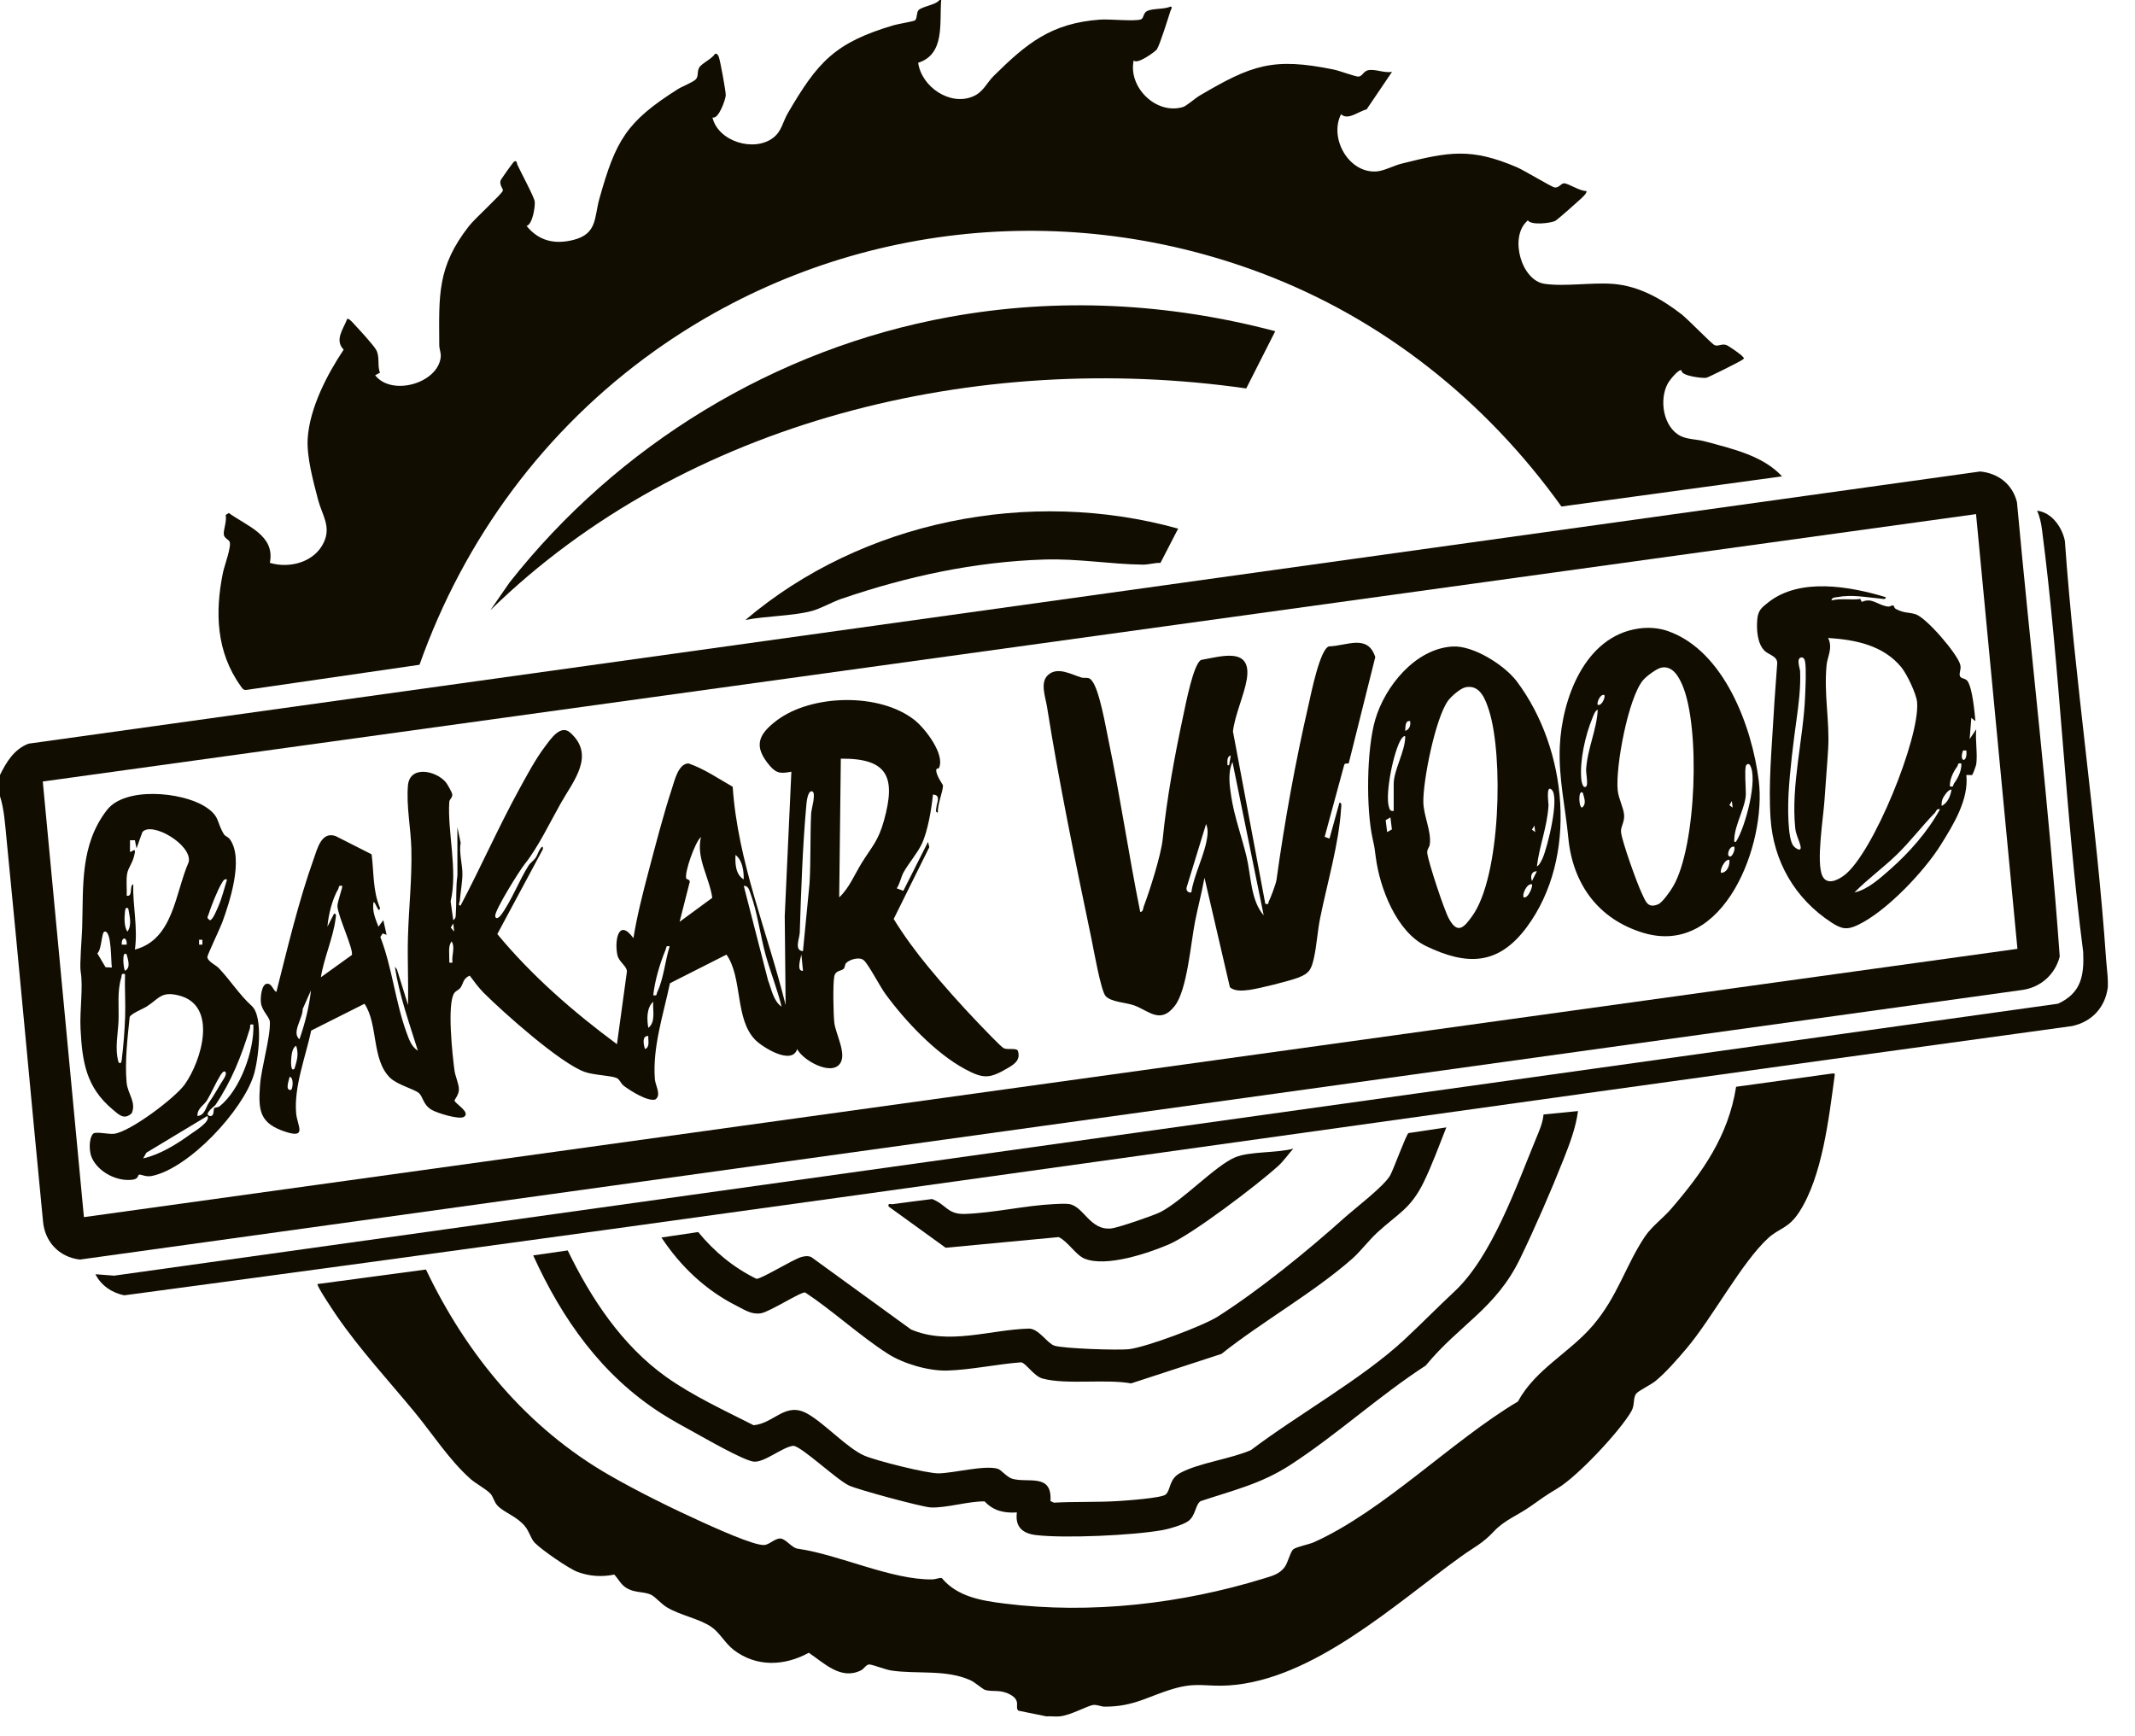 <svg width="75" height="61" viewBox="0 0 75 61" fill="none" xmlns="http://www.w3.org/2000/svg">
<g clip-path="url(#clip0_245_706)">
<path d="M33.063 0C32.996 0.801 33.207 1.902 32.254 2.206C32.373 3.052 33.379 3.74 34.191 3.383C34.549 3.226 34.657 2.915 34.911 2.664C36.068 1.522 36.924 0.815 38.642 0.689C38.973 0.664 39.855 0.759 40.079 0.681C40.188 0.643 40.149 0.457 40.301 0.385C40.506 0.289 40.897 0.333 41.126 0.229C41.202 0.253 41.13 0.343 41.115 0.39C41.031 0.647 40.746 1.576 40.638 1.736C40.593 1.803 39.946 2.286 39.826 2.121C39.621 3.057 40.614 4.049 41.563 3.758C41.68 3.722 41.99 3.448 42.143 3.358C43.963 2.29 44.703 2.001 46.867 2.447C47.056 2.486 47.619 2.696 47.719 2.691C47.859 2.685 47.898 2.497 48.065 2.466C48.321 2.417 48.629 2.577 48.901 2.523L48.007 3.843C47.721 3.911 47.351 4.243 47.11 4.013C46.685 4.846 47.371 6.092 48.355 6.023C48.627 6.003 48.954 5.819 49.235 5.749C50.887 5.335 51.674 5.182 53.292 5.878C53.541 5.985 54.508 6.57 54.608 6.585C54.764 6.608 54.836 6.442 54.941 6.44C55.091 6.438 55.515 6.727 55.722 6.707C55.779 6.767 55.57 6.949 55.521 6.995C55.397 7.11 54.703 7.731 54.623 7.766C54.457 7.84 53.795 7.923 53.669 7.741L53.615 7.797C53.032 8.379 53.45 9.848 54.251 9.97C54.958 10.078 55.925 9.914 56.675 9.975C57.578 10.048 58.373 10.501 59.068 11.04C59.308 11.226 60.125 12.079 60.232 12.126C60.356 12.179 60.467 12.07 60.636 12.118C60.713 12.14 61.167 12.456 61.214 12.524C61.262 12.591 61.3 12.565 61.212 12.638C61.141 12.696 60.02 13.256 59.943 13.272C59.828 13.297 59.044 13.212 59.072 13.014C58.973 12.943 58.642 13.372 58.587 13.474C58.278 14.036 58.422 15.005 59.034 15.316C59.281 15.441 59.612 15.431 59.884 15.505C60.821 15.759 61.929 16.001 62.6 16.736L54.851 17.795C52.202 14.097 48.587 11.201 44.291 9.587C37.138 6.898 29.178 7.914 22.987 12.334C19.144 15.078 16.307 18.919 14.737 23.355L8.637 24.241C8.533 24.241 8.498 24.163 8.448 24.093C7.596 22.899 7.548 21.509 7.832 20.118C7.881 19.879 8.141 19.193 8.065 19.031C8.025 18.946 7.874 18.912 7.861 18.771C7.846 18.617 7.976 18.292 7.927 18.092L8.037 18.023C8.683 18.489 9.675 18.807 9.479 19.774C10.18 19.984 11.056 19.749 11.378 19.049C11.638 18.485 11.314 18.098 11.172 17.552C11.005 16.905 10.765 16.047 10.81 15.391C10.882 14.33 11.49 13.155 12.073 12.284C11.743 11.944 12.058 11.57 12.196 11.205C12.249 11.164 12.412 11.357 12.457 11.406C12.613 11.571 13.146 12.15 13.223 12.308C13.347 12.557 13.25 12.839 13.347 13.094L13.179 13.184C13.754 13.924 15.358 13.478 15.48 12.566C15.503 12.392 15.431 12.28 15.431 12.125C15.422 10.373 15.35 9.377 16.476 7.941C16.693 7.664 17.593 6.853 17.661 6.707C17.694 6.635 17.54 6.522 17.582 6.348C17.592 6.308 18.026 5.693 18.064 5.674C18.163 5.626 18.155 5.743 18.176 5.789C18.285 6.031 18.77 6.929 18.785 7.083C18.802 7.266 18.71 7.878 18.498 7.938C18.929 8.468 19.488 8.595 20.146 8.428C20.988 8.214 20.871 7.639 21.056 6.98C21.63 4.938 21.994 4.279 23.819 3.128C23.966 3.035 24.367 2.881 24.45 2.779C24.546 2.661 24.478 2.523 24.562 2.375C24.646 2.226 25.011 2.071 25.116 1.891C25.192 1.874 25.223 1.932 25.247 1.989C25.296 2.098 25.503 3.229 25.495 3.352C25.484 3.505 25.243 4.204 25.028 4.127C25.227 4.977 26.496 5.355 27.163 4.839C27.463 4.607 27.494 4.287 27.677 3.973C28.725 2.18 29.316 1.503 31.387 0.888C31.527 0.846 32.095 0.75 32.14 0.718C32.226 0.657 32.188 0.443 32.267 0.357C32.391 0.225 32.866 0.178 33.005 0H33.062L33.063 0Z" fill="#120D01"/>
<path d="M0 27.972V27.227C0.226 26.765 0.495 26.325 1.001 26.127L69.564 16.564C70.205 16.631 70.695 17.014 70.853 17.64C71.341 22.961 71.973 28.279 72.356 33.605C72.195 34.23 71.699 34.681 71.053 34.778L2.806 44.252C2.072 44.164 1.569 43.625 1.51 42.897C1.074 38.429 0.674 33.958 0.231 29.491C0.182 28.999 0.148 28.43 0 27.972ZM69.416 18.062L1.503 27.456L2.948 42.761L70.87 33.335L69.416 18.062L69.416 18.062Z" fill="#120D01"/>
<path d="M36.763 60.301L35.779 60.101C35.627 59.986 35.895 59.756 35.485 59.533C35.135 59.343 34.891 59.451 34.607 59.372C34.522 59.348 34.251 59.102 34.086 59.029C33.224 58.642 32.215 58.825 31.308 58.689C31.096 58.657 30.654 58.479 30.538 58.477C30.421 58.476 30.359 58.628 30.247 58.683C29.539 59.037 28.953 58.429 28.412 58.066C27.558 58.533 26.582 58.575 25.785 57.974C25.477 57.742 25.284 57.358 24.99 57.158C24.557 56.862 23.907 56.757 23.429 56.47C23.226 56.347 23.021 56.105 22.886 56.035C22.673 55.923 22.363 55.959 22.1 55.839C21.823 55.713 21.767 55.528 21.579 55.319C21.138 55.408 20.712 55.381 20.291 55.226C19.983 55.113 19.007 54.437 18.783 54.199C18.639 54.046 18.604 53.821 18.441 53.621C18.158 53.275 17.734 53.155 17.486 52.906C17.357 52.777 17.337 52.598 17.227 52.475C17.093 52.326 16.716 52.124 16.531 51.961C15.786 51.301 15.198 50.38 14.565 49.612C13.659 48.513 12.647 47.419 11.837 46.241C11.754 46.121 11.103 45.158 11.156 45.111L14.964 44.602C16.383 47.581 18.512 50.165 21.406 51.827C22.403 52.4 23.612 52.996 24.661 53.472C25.072 53.657 26.482 54.304 26.847 54.28C27.03 54.268 27.233 54.035 27.424 54.053C27.616 54.07 27.823 54.399 28.047 54.413C29.505 54.628 31.311 55.507 32.748 55.489C32.863 55.487 32.966 55.433 33.081 55.438C33.63 56.099 34.475 56.236 35.296 56.338C38.321 56.718 41.517 56.344 44.393 55.457C44.684 55.367 44.949 55.306 45.135 55.047C45.245 54.892 45.332 54.505 45.436 54.428C45.555 54.339 45.981 54.262 46.166 54.178C48.617 53.069 50.989 50.629 53.323 49.238C53.944 48.097 55.125 47.536 55.952 46.571C56.828 45.549 57.106 44.458 57.778 43.452C58.025 43.083 58.417 42.804 58.7 42.475C59.812 41.185 60.714 39.911 60.988 38.181L64.363 37.715C64.457 37.713 64.461 37.702 64.448 37.799C64.248 39.265 64.018 41.334 63.203 42.584C62.82 43.173 62.503 43.139 62.107 43.504C61.176 44.363 60.157 46.296 59.247 47.373C58.941 47.736 58.513 48.227 58.151 48.522C57.991 48.651 57.571 48.855 57.487 48.953C57.352 49.112 57.441 49.351 57.309 49.579C56.905 50.284 55.42 51.866 54.721 52.285C54.295 52.54 54.142 52.654 53.752 52.93C53.328 53.229 52.849 53.406 52.486 53.794C52.064 54.244 51.807 54.336 51.311 54.694C49.005 56.355 46.124 59.025 43.153 59.214C42.386 59.262 42.038 59.093 41.242 59.325C40.321 59.593 39.852 59.958 38.813 59.959C38.676 59.959 38.545 59.886 38.415 59.899C38.204 59.919 37.634 60.259 37.226 60.3C37.075 60.316 36.915 60.289 36.763 60.3L36.763 60.301Z" fill="#120D01"/>
<path d="M74.046 34.449V34.678C73.958 35.382 73.499 35.891 72.796 36.047C49.984 39.169 27.184 42.457 4.369 45.507C3.939 45.428 3.546 45.158 3.353 44.767L4.01 44.817L72.294 35.263C73.115 34.888 73.216 34.266 73.18 33.444C72.543 28.52 72.372 23.523 71.732 18.601C71.703 18.378 71.654 18.147 71.56 17.942C72.08 18.002 72.444 18.53 72.537 19.007C72.884 23.922 73.648 28.821 73.987 33.734C74.001 33.937 74.045 34.295 74.045 34.449L74.046 34.449Z" fill="#120D01"/>
<path d="M44.797 11.637L43.779 13.647C34.367 12.301 24.082 14.743 17.226 21.438L17.896 20.469C21.701 15.635 27.229 12.25 33.341 11.138C37.174 10.441 41.041 10.644 44.797 11.636L44.797 11.637Z" fill="#120D01"/>
<path d="M55.433 39.035C55.356 39.627 55.14 40.185 54.923 40.736C54.485 41.844 53.92 43.141 53.401 44.214C52.551 45.974 51.278 46.526 50.084 47.975C48.45 49.035 46.961 50.406 45.335 51.462C44.301 52.134 43.329 52.354 42.173 52.74C41.983 52.872 42.005 53.26 41.731 53.448C41.544 53.576 41.062 53.718 40.83 53.758C39.794 53.941 37.421 54.052 36.392 53.931C35.913 53.874 35.653 53.635 35.722 53.135C35.273 53.165 34.896 53.079 34.588 52.747C34.019 52.74 33.231 52.986 32.695 52.96C32.385 52.945 30.126 52.333 29.825 52.19C29.384 51.981 28.191 50.843 27.876 50.794C27.483 50.831 26.834 51.409 26.459 51.348C26.084 51.287 24.815 50.559 24.411 50.336C24.006 50.114 23.617 49.902 23.241 49.662C21.139 48.324 19.746 46.341 18.73 44.105L19.943 43.931C20.76 45.615 21.845 47.261 23.391 48.367C24.327 49.036 25.447 49.55 26.474 50.072C27.204 50.005 27.593 49.223 28.375 49.673C28.987 50.024 29.764 50.879 30.364 51.14C30.764 51.315 32.568 51.771 32.977 51.763C33.512 51.752 34.578 51.468 35.044 51.6C35.177 51.638 35.361 51.892 35.557 51.951C36.1 52.115 36.97 51.739 36.901 52.736L37.022 52.792C37.762 52.751 38.544 52.782 39.278 52.736C39.553 52.719 40.815 52.631 40.952 52.504C41.136 52.335 41.057 51.965 41.461 51.748C42.123 51.392 43.226 51.259 43.945 50.945C45.579 49.706 47.859 48.438 49.336 47.063C49.927 46.512 50.504 45.924 51.097 45.37C52.407 44.145 53.26 41.697 53.956 40.008C54.069 39.733 54.197 39.455 54.222 39.154L55.431 39.035L55.433 39.035Z" fill="#120D01"/>
<path d="M50.808 39.608C50.552 40.249 50.313 40.918 50.01 41.538C49.553 42.473 49.099 42.641 48.38 43.304C48.082 43.579 47.789 43.969 47.508 44.217C46.165 45.404 44.33 46.435 42.908 47.566L39.734 48.602C38.835 48.439 37.46 48.658 36.622 48.431C36.314 48.347 36.036 47.877 35.865 47.862C35.026 47.925 34.1 48.128 33.268 48.151C32.619 48.169 31.738 47.912 31.195 47.565C30.208 46.934 29.27 46.06 28.285 45.407C28.134 45.377 27.032 46.094 26.729 46.139C26.397 46.189 26.175 46.026 25.894 45.886C24.794 45.336 23.907 44.493 23.236 43.477L24.527 43.285C25.095 43.977 25.761 44.528 26.57 44.927C26.72 44.953 27.867 44.239 28.148 44.163C28.27 44.13 28.376 44.113 28.498 44.163L32.002 46.707C33.324 47.274 34.768 46.715 36.147 46.677C36.493 46.68 36.781 47.187 37.035 47.275C37.339 47.38 39.313 47.446 39.676 47.398C40.291 47.318 42.262 46.586 42.792 46.246C44.266 45.304 45.929 43.948 47.224 42.788C47.61 42.442 48.623 41.674 48.836 41.292C48.956 41.076 49.394 39.865 49.478 39.808L50.808 39.608H50.808Z" fill="#120D01"/>
<path d="M41.387 18.572L40.766 19.775C40.55 19.769 40.361 19.839 40.143 19.837C38.997 19.823 37.871 19.619 36.673 19.658C34.218 19.738 31.872 20.249 29.565 21.035C29.225 21.151 28.825 21.387 28.5 21.47C27.8 21.648 26.907 21.639 26.185 21.781C30.29 18.296 36.169 17.122 41.387 18.572H41.387Z" fill="#120D01"/>
<path d="M45.433 40.353C45.248 40.561 45.091 40.794 44.882 40.982C44.163 41.629 41.881 43.371 41.055 43.721C40.315 44.036 38.852 44.528 38.097 44.218C37.79 44.091 37.514 43.615 37.19 43.462L33.22 43.837L31.214 42.387C31.189 42.251 31.277 42.316 31.36 42.305C31.822 42.241 32.284 42.184 32.746 42.125C33.255 42.327 33.28 42.67 33.904 42.648C34.913 42.613 36.014 42.352 37.023 42.303C37.175 42.296 37.405 42.281 37.546 42.3C38.074 42.372 38.281 43.24 39.04 43.158C39.275 43.133 40.541 42.7 40.771 42.58C41.567 42.165 42.697 40.946 43.397 40.656C43.908 40.445 44.871 40.513 45.433 40.354V40.353Z" fill="#120D01"/>
<path d="M32.987 26.983C32.977 27.004 32.88 26.977 32.888 27.077C32.903 27.276 33.126 27.567 33.126 27.596C33.124 27.821 32.926 28.269 32.947 28.545C32.843 28.558 32.891 28.416 32.896 28.352C32.91 28.19 33.064 27.931 32.774 27.915C32.721 28.425 32.595 29.203 32.373 29.666C32.224 29.977 31.903 30.352 31.742 30.646C31.648 30.816 31.616 31.042 31.502 31.209L31.733 31.297L32.601 29.577L32.645 29.764L31.394 32.286C31.753 32.871 32.166 33.43 32.602 33.961C33.13 34.603 33.787 35.338 34.363 35.94C34.492 36.075 35.172 36.788 35.26 36.827C35.407 36.892 35.681 36.808 35.755 36.91C35.857 37.222 35.663 37.37 35.426 37.51C34.767 37.899 34.557 37.914 33.891 37.555C32.862 37 31.793 35.863 31.108 34.926C30.907 34.651 30.53 33.914 30.351 33.743C30.2 33.599 29.848 33.708 29.724 33.833C29.676 33.883 29.686 33.987 29.639 34.034C29.55 34.123 29.351 34.081 29.307 34.307C29.254 34.575 29.276 35.606 29.306 35.91C29.347 36.319 29.759 37.024 29.506 37.371C29.188 37.808 28.199 37.246 28.005 36.858C27.815 37.441 26.781 36.786 26.535 36.537C25.806 35.801 26.095 34.352 25.52 33.538L23.534 34.544C23.307 35.63 22.916 36.796 23.005 37.916C23.023 38.142 23.241 38.468 23.025 38.626C22.761 38.715 22.129 38.313 21.909 38.144C21.809 38.067 21.775 37.925 21.662 37.873C21.468 37.785 20.872 37.776 20.546 37.661C19.69 37.361 17.688 35.575 16.992 34.88C16.805 34.692 16.66 34.487 16.502 34.278C16.259 34.371 16.273 34.573 16.177 34.7C16.118 34.78 16.017 34.806 15.96 34.886C15.695 35.257 15.896 37.102 15.967 37.615C15.994 37.812 16.117 38.075 16.121 38.267C16.124 38.46 15.965 38.634 15.966 38.663C15.97 38.764 16.544 39.074 16.301 39.237C16.136 39.348 15.347 39.102 15.16 38.989C14.854 38.804 14.866 38.533 14.713 38.401C14.549 38.259 13.96 38.117 13.698 37.86C13.049 37.223 13.288 35.979 12.804 35.265L10.932 36.206C10.739 37.119 10.319 38.181 10.404 39.12C10.441 39.537 10.794 40.009 10.04 39.766C9.126 39.472 9.07 39.029 9.132 38.147C9.178 37.507 9.497 36.474 9.481 35.907C9.476 35.738 9.207 35.523 9.167 35.24C9.143 35.081 9.178 34.56 9.39 34.56C9.564 34.561 9.587 34.798 9.709 34.849C10.098 33.312 10.49 31.655 11.024 30.163C11.15 29.811 11.294 29.197 11.792 29.374L13.054 30.014C13.136 30.64 13.094 31.312 13.35 31.899C13.306 32.152 13.187 31.65 13.12 31.698C13.071 32.02 13.185 32.268 13.294 32.557L13.466 32.328L13.581 32.844L13.443 32.793L13.361 32.918C13.771 33.973 13.889 35.198 14.274 36.256C14.362 36.496 14.443 36.767 14.68 36.914C14.376 35.941 14.028 34.975 13.87 33.962L13.945 34.059L14.333 35.309C14.352 34.517 14.309 33.72 14.331 32.928C14.359 31.903 14.476 30.865 14.451 29.832C14.434 29.112 14.269 28.317 14.331 27.597C14.393 26.878 15.315 27.07 15.663 27.484C15.713 27.544 15.879 27.839 15.886 27.901C15.902 28.028 15.79 28.075 15.783 28.17C15.713 29.2 16.087 30.587 15.83 31.669L15.922 32.327C16.027 32.259 16.005 32.176 16.012 32.074C16.044 31.621 16.005 31.195 16.069 30.755L16.067 29.062L16.182 29.606C16.12 29.961 16.245 30.37 16.244 30.694C16.244 30.982 16.178 31.342 16.153 31.641C16.148 31.701 16.068 31.824 16.181 31.812C16.889 30.471 17.505 29.071 18.233 27.741C18.5 27.255 18.808 26.673 19.141 26.234C19.326 25.991 19.685 25.433 20.027 25.736C20.934 26.537 20.134 27.446 19.699 28.221C19.327 28.88 18.889 29.792 18.437 30.351C18.254 30.577 17.369 31.992 17.396 32.184C17.416 32.327 17.541 32.226 17.595 32.153C17.954 31.675 18.236 30.935 18.562 30.418C18.63 30.309 18.738 30.245 18.809 30.147C18.879 30.049 18.905 29.939 18.965 29.843C19.001 29.785 19.085 29.667 19.071 29.834L17.47 32.816C18.683 34.283 20.143 35.553 21.673 36.685L22.023 34.131C22.017 33.929 21.739 33.799 21.687 33.548C21.582 33.043 21.727 32.239 22.251 32.959C22.378 32.178 22.574 31.406 22.776 30.642C23.029 29.688 23.304 28.616 23.61 27.686C23.699 27.417 23.832 26.824 24.187 26.821C24.738 27.01 25.234 27.353 25.739 27.641C25.915 30.28 26.968 32.764 27.598 35.309L27.567 32.182L27.8 27.112C27.459 27.174 27.29 27.191 27.049 26.911C26.466 26.232 26.618 25.815 27.286 25.311C28.512 24.386 30.912 24.327 32.137 25.305C32.499 25.595 33.209 26.506 32.984 26.982L32.987 26.983ZM29.48 31.526C29.826 31.209 30.022 30.721 30.265 30.327C30.627 29.74 30.852 29.557 31.055 28.819C31.466 27.333 31.218 26.636 29.537 26.654L29.48 31.526V31.526ZM28.207 33.417L28.438 31.038C28.486 30.219 28.456 29.39 28.495 28.572C28.501 28.43 28.687 27.834 28.525 27.801C28.372 27.769 28.333 28.19 28.325 28.289C28.195 29.743 28.141 31.303 28.095 32.761C28.088 32.971 27.887 33.389 28.208 33.418L28.207 33.417ZM23.873 32.386L25.021 31.543C24.92 30.819 24.446 30.148 24.624 29.405C24.409 29.596 24.051 30.633 24.103 30.857C24.114 30.902 24.278 30.892 24.218 31.029L23.873 32.386L23.873 32.386ZM26.126 30.896C26.131 30.609 26.084 30.223 25.838 30.036C25.821 30.337 25.837 30.723 26.126 30.896ZM12.023 31.125C11.869 31.093 11.923 31.164 11.879 31.238C11.674 31.583 11.531 32.16 11.503 32.557L11.735 32.099C11.835 32.085 11.794 32.232 11.786 32.293C11.704 32.944 11.374 33.674 11.272 34.334L12.362 33.55C12.418 33.334 11.869 32.181 11.853 31.837C11.847 31.697 12.047 31.154 12.023 31.125V31.125ZM27.456 35.366C27.306 34.748 27.065 34.158 26.895 33.545C26.71 32.878 26.604 32.047 26.375 31.424C26.331 31.307 26.298 31.108 26.128 31.125L26.979 34.436C27.101 34.747 27.162 35.162 27.456 35.366ZM15.953 32.73L15.925 32.443L15.835 32.586L15.953 32.73H15.953ZM15.896 33.818C15.854 33.567 16 33.304 15.867 33.074C15.731 33.233 15.791 33.513 15.783 33.732C15.779 33.847 15.781 33.822 15.896 33.818V33.818ZM23.525 33.246C23.377 33.219 23.422 33.27 23.384 33.36C23.185 33.839 23.001 34.456 22.948 34.965C23.099 34.992 23.05 34.936 23.09 34.851C23.321 34.36 23.36 33.761 23.525 33.246ZM28.208 34.105L28.151 33.533C28.126 33.66 27.968 34.138 28.208 34.105ZM10.52 36.513C10.713 35.954 10.86 35.382 10.924 34.793L10.633 35.449C10.642 35.775 10.231 36.276 10.52 36.513V36.513ZM22.775 36.111C23.044 35.905 22.922 35.485 22.947 35.194C22.707 35.405 22.723 35.824 22.775 36.111ZM22.774 36.398C22.538 36.378 22.609 36.718 22.66 36.856C22.84 36.784 22.762 36.546 22.774 36.398ZM10.346 37.544C10.43 37.261 10.502 37.036 10.404 36.742C10.271 36.799 10.244 37.046 10.232 37.173C10.225 37.238 10.197 37.695 10.346 37.544ZM10.23 38.289C10.283 38.239 10.33 37.855 10.174 37.831C10.155 37.947 9.994 38.33 10.23 38.289Z" fill="#120D01"/>
<path d="M47.381 26.813C47.344 26.84 47.252 26.799 47.223 26.863L46.534 29.4L46.703 29.462L47.052 28.201C47.148 28.186 47.115 28.341 47.111 28.404C47.036 29.643 46.621 31.029 46.374 32.259C46.283 32.712 46.255 33.212 46.158 33.65C46.068 34.053 45.998 34.2 45.593 34.351C45.263 34.473 44.234 34.731 43.886 34.778C43.678 34.806 43.364 34.837 43.204 34.681L42.312 30.838C42.218 31.352 42.083 31.861 41.981 32.374C41.83 33.134 41.706 34.772 41.27 35.337C40.762 35.998 40.359 35.511 39.841 35.322C39.563 35.22 39.034 35.207 38.84 34.996C38.671 34.812 38.415 33.333 38.339 32.971C37.783 30.31 37.205 27.509 36.78 24.83C36.724 24.478 36.523 23.966 36.824 23.707C37.162 23.415 37.621 23.692 37.989 23.803C38.1 23.837 38.255 23.767 38.348 23.905C38.616 24.196 38.846 25.559 38.941 26.011C39.358 28.01 39.65 30.04 40.056 32.042C40.166 32.024 40.151 31.921 40.178 31.848C40.387 31.296 40.788 30.037 40.844 29.482C40.989 28.042 41.268 26.529 41.576 25.095C41.649 24.759 41.925 23.311 42.194 23.185C42.893 23.064 43.981 22.708 43.799 23.86C43.712 24.405 43.38 25.113 43.312 25.696L44.449 31.755C44.6 31.781 44.539 31.734 44.57 31.673C44.641 31.533 44.822 31.052 44.842 30.909C45.124 28.874 45.504 26.774 45.97 24.751C46.052 24.396 46.366 22.802 46.685 22.709C47.309 22.695 48.044 22.259 48.312 23.085L47.38 26.813L47.381 26.813ZM43.178 26.882L43.236 26.539C43.087 26.585 43.118 26.76 43.121 26.883H43.177L43.178 26.882ZM44.392 32.156L43.295 26.769C43.127 27.154 43.191 27.579 43.252 27.985C43.357 28.676 43.623 29.407 43.788 30.091C43.952 30.775 43.934 31.636 44.392 32.157V32.156ZM41.849 31.354C41.943 30.716 42.346 29.984 42.414 29.36C42.432 29.201 42.425 29.097 42.369 28.947L41.687 31.169C41.657 31.278 41.725 31.37 41.849 31.354H41.849Z" fill="#120D01"/>
<path d="M7.88 29.328C7.907 29.37 8.017 29.402 8.084 29.498C8.563 30.185 8.073 31.681 7.804 32.415C7.733 32.607 7.283 33.554 7.284 33.62C7.287 33.773 7.579 33.9 7.69 34.017C8.1 34.45 8.414 34.954 8.841 35.338C9.269 35.723 9.074 37.242 8.916 37.76C8.533 39.014 6.639 41.05 5.333 41.315C5.121 41.358 4.98 41.26 4.889 41.268C4.836 41.273 4.881 41.417 4.656 41.446C4.104 41.517 3.458 41.181 3.227 40.678C3.128 40.463 3.114 40.018 3.265 39.836C3.347 39.737 3.801 39.859 4.012 39.832C4.579 39.757 6.146 38.577 6.487 38.102C7.075 37.281 7.68 35.31 6.267 34.969C5.663 34.823 5.593 35.076 5.162 35.356C5.018 35.45 4.607 35.604 4.555 35.732C4.48 36.463 4.38 37.3 4.448 38.034C4.484 38.429 4.797 38.723 4.628 39.111C4.361 39.357 4.183 39.168 3.957 38.978C3.022 38.195 2.888 37.305 2.829 36.142C2.796 35.491 2.928 34.682 2.833 34.131C2.793 33.898 2.877 32.916 2.887 32.584C2.931 31.124 2.807 29.688 3.756 28.459C4.397 27.63 6.378 27.824 7.185 28.326C7.753 28.679 7.59 28.882 7.879 29.328L7.88 29.328ZM4.74 33.36C6.099 33.003 6.15 31.37 6.629 30.286C6.761 29.679 5.323 28.842 5.001 29.234L4.796 29.806L4.739 29.52H4.567L4.566 29.921C4.603 29.962 4.766 29.765 4.738 29.947C4.681 30.317 4.502 30.464 4.464 30.709C4.425 30.959 4.463 31.218 4.451 31.469C4.682 31.518 4.532 31.107 4.681 31.068C4.661 31.849 4.847 32.576 4.739 33.36L4.74 33.36ZM7.976 30.896C7.86 30.872 7.841 30.95 7.791 31.027C7.657 31.233 7.405 31.867 7.329 32.117C7.296 32.223 7.243 32.238 7.37 32.328C7.465 32.348 7.619 31.956 7.658 31.869C7.798 31.554 7.875 31.223 7.976 30.896ZM4.508 31.927C4.427 31.842 4.403 31.933 4.392 32.012C4.368 32.202 4.352 32.578 4.48 32.729C4.64 32.485 4.552 32.189 4.508 31.927ZM3.93 33.991C3.893 33.807 3.93 32.679 3.671 32.73C3.564 32.751 3.574 33.37 3.419 33.493L3.708 33.981L3.93 33.991V33.991ZM4.45 33.188C4.472 32.901 4.256 32.901 4.278 33.188H4.45ZM7.109 33.017H6.994V33.188H7.109V33.017ZM4.449 33.532C4.269 33.36 4.337 34.047 4.393 34.105C4.605 33.998 4.492 33.706 4.449 33.532ZM4.392 34.22C4.24 34.195 4.29 34.245 4.261 34.344C4.111 34.841 4.182 35.349 4.164 35.856C4.146 36.335 4.026 36.819 4.162 37.315C4.239 37.409 4.267 37.308 4.277 37.23C4.335 36.77 4.378 36.201 4.395 35.741C4.414 35.236 4.376 34.725 4.392 34.22ZM8.901 35.997C8.732 35.968 8.807 36.037 8.779 36.131C8.479 37.103 8.141 37.97 7.564 38.826C7.547 38.852 7.125 39.159 7.37 39.207C7.539 39.239 7.489 38.977 7.526 38.932C7.548 38.906 7.66 38.91 7.716 38.865C8.44 38.286 8.933 36.906 8.901 35.998V35.997ZM7.918 37.66C7.857 37.587 7.762 37.747 7.734 37.792C7.571 38.055 7.426 38.403 7.274 38.654C7.169 38.829 6.92 38.943 6.936 39.207C7.195 39.194 7.235 38.884 7.342 38.734C7.54 38.454 7.687 38.168 7.855 37.911C7.899 37.844 7.968 37.717 7.918 37.66ZM5.029 40.697C5.623 40.563 6.199 40.204 6.689 39.85C6.837 39.743 7.421 39.395 7.283 39.207L5.144 40.496L5.029 40.697H5.029Z" fill="#120D01"/>
<path d="M69.422 26.854C69.415 26.903 69.307 27.2 69.278 27.231L69.075 27.227C69.166 28.093 68.622 28.97 68.174 29.687C67.594 30.616 66.272 32.013 65.278 32.49C64.883 32.68 64.699 32.644 64.339 32.411C63.053 31.576 62.295 30.256 62.197 28.745C62.118 27.537 62.242 26.264 62.308 25.076C62.341 24.486 62.393 23.889 62.432 23.298C62.434 23.053 62.144 23.009 61.995 22.87C61.727 22.62 61.699 22.098 61.732 21.75C61.762 21.439 61.887 21.345 62.12 21.161C63.23 20.283 64.989 20.6 66.243 20.98C66.256 21.082 66.113 21.035 66.048 21.029C65.529 20.982 65.058 20.88 64.538 20.979C64.454 20.995 64.359 20.979 64.336 21.093C64.688 21.01 65.025 21.091 65.351 21.042L65.4 21.147C65.78 20.98 65.94 21.264 66.332 21.311C66.392 21.318 66.468 21.252 66.521 21.275C66.529 21.278 66.533 21.359 66.605 21.397C66.897 21.549 67.033 21.502 67.287 21.578C67.665 21.692 68.753 22.959 68.86 23.348C68.906 23.515 68.81 23.638 68.849 23.751C68.885 23.854 69.049 23.818 69.125 23.94C69.294 24.213 69.364 25.013 69.394 25.335L69.25 25.221L69.192 25.965L69.423 25.622C69.384 26.007 69.475 26.482 69.423 26.854L69.422 26.854ZM64.219 22.412C64.395 22.766 64.195 23.067 64.166 23.362C64.067 24.393 64.275 25.315 64.222 26.283C64.188 26.887 64.13 27.516 64.092 28.116C64.054 28.715 63.791 30.305 64.02 30.777C64.184 31.115 64.571 30.916 64.792 30.747C65.8 29.977 67.448 25.921 67.346 24.674C67.322 24.38 66.986 23.68 66.792 23.443C66.156 22.668 65.177 22.474 64.219 22.413L64.219 22.412ZM63.267 23.1C63.093 23.136 63.233 23.486 63.236 23.587C63.258 24.17 63.187 24.718 63.108 25.293C62.999 26.082 62.876 27.056 62.83 27.883C62.809 28.262 62.783 29.462 63.004 29.722C63.093 29.826 63.306 29.946 63.247 29.712C63.196 29.506 63.088 29.327 63.064 29.089C62.912 27.572 63.353 25.958 63.412 24.449C63.424 24.148 63.457 23.508 63.41 23.243C63.396 23.167 63.355 23.081 63.266 23.099L63.267 23.1ZM69.075 26.367H68.96C68.801 26.788 69.127 26.825 69.075 26.367ZM68.901 26.826C68.753 26.792 68.8 26.866 68.752 26.933C68.609 27.131 68.489 27.376 68.497 27.628C68.645 27.661 68.598 27.587 68.646 27.52C68.789 27.322 68.909 27.078 68.901 26.826ZM68.555 27.743C68.447 27.714 68.278 27.986 68.251 28.044C68.212 28.131 68.2 28.22 68.209 28.315C68.423 28.205 68.517 27.966 68.555 27.743H68.555ZM68.15 28.431C68.022 28.399 68.021 28.504 67.965 28.562C67.502 29.037 67.109 29.565 66.62 30.037C66.149 30.492 65.605 30.885 65.145 31.353C65.599 31.26 66.046 30.855 66.389 30.553C67.068 29.954 67.716 29.223 68.15 28.431H68.15Z" fill="#120D01"/>
<path d="M57.558 22.083C57.905 22.033 58.265 22.056 58.594 22.172C60.571 22.868 61.547 25.53 61.784 27.435C62.058 29.636 60.578 33.629 57.73 32.774C56.154 32.3 55.246 31.064 55.092 29.427C54.994 28.386 54.745 27.33 54.794 26.221C54.868 24.572 55.657 22.358 57.558 22.083H57.558ZM58.367 23.454C58.193 23.488 57.83 23.762 57.715 23.901C57.192 24.534 56.746 26.953 56.828 27.764C56.858 28.064 57.033 28.371 57.053 28.632C57.073 28.893 56.92 29.052 56.946 29.246C56.993 29.6 57.505 31.033 57.678 31.392C57.809 31.667 57.881 31.927 58.251 31.769C58.402 31.704 58.683 31.299 58.774 31.142C59.596 29.741 59.734 25.556 59.102 24.075C58.975 23.777 58.757 23.379 58.367 23.454ZM56.358 24.418C56.205 24.369 56.081 24.71 56.127 24.762C56.28 24.811 56.404 24.47 56.358 24.418ZM55.722 27.628C55.796 27.56 55.71 27.156 55.719 27.024C55.767 26.288 56.09 25.651 56.127 24.934C56.031 24.962 55.972 25.148 55.937 25.233C55.688 25.84 55.491 26.714 55.549 27.371C55.555 27.434 55.603 27.736 55.722 27.628L55.722 27.628ZM61.329 26.912C61.283 27.099 61.329 27.646 61.329 27.886C61.329 28.345 60.934 28.975 60.923 29.49C60.922 29.555 60.904 29.591 60.981 29.576C61.306 29.084 61.769 27.361 61.474 26.882C61.422 26.796 61.34 26.866 61.329 26.912ZM55.605 27.858C55.436 27.695 55.452 28.375 55.577 28.372C55.746 28.236 55.644 28.025 55.605 27.858ZM60.866 28.373L60.838 28.144L60.751 28.287L60.866 28.373ZM60.924 29.749C60.746 29.695 60.624 30.095 60.78 30.092C60.86 30.09 60.964 29.843 60.924 29.749ZM60.751 30.208C60.58 30.176 60.399 30.593 60.462 30.666C60.683 30.654 60.771 30.391 60.751 30.208Z" fill="#120D01"/>
<path d="M51.03 22.714C51.76 22.671 52.859 23.373 53.285 23.941C55.066 26.313 55.452 30.123 53.631 32.576C52.634 33.918 51.531 33.93 50.094 33.238C49.057 32.739 48.466 31.19 48.329 30.113C48.287 29.788 48.29 29.785 48.221 29.477C47.984 28.416 48.006 26.334 48.308 25.291C48.648 24.119 49.712 22.791 51.029 22.713L51.03 22.714ZM51.488 24.144C51.303 24.18 50.977 24.467 50.867 24.619C50.424 25.233 49.989 27.41 50 28.173C50.006 28.657 50.286 29.197 50.228 29.66C50.213 29.78 50.118 29.835 50.139 29.98C50.187 30.324 50.726 31.957 50.896 32.271C51.207 32.844 51.433 32.581 51.723 32.175C52.718 30.782 52.817 26.568 52.309 24.966C52.183 24.572 51.996 24.045 51.488 24.144ZM49.537 25.336C49.349 25.296 49.373 25.569 49.365 25.679C49.514 25.622 49.561 25.487 49.537 25.336ZM48.959 28.488V27.542C48.959 27.056 49.362 26.401 49.364 25.881C49.341 25.806 49.236 25.948 49.222 25.969C48.956 26.378 48.653 27.891 48.789 28.342C48.819 28.441 48.832 28.507 48.959 28.489V28.488ZM54.508 27.743C54.298 27.55 54.401 28.238 54.398 28.289C54.351 29.064 54.081 29.691 53.989 30.437C54.072 30.409 54.156 30.227 54.191 30.15C54.36 29.771 54.799 28.012 54.508 27.743ZM48.844 28.718L48.677 28.813L48.729 29.233L48.896 29.139L48.844 28.718H48.844ZM53.93 29.233L53.902 29.004L53.815 29.147L53.93 29.233ZM53.988 30.609C53.785 30.611 53.757 30.805 53.816 30.953L53.988 30.609ZM53.815 31.068C53.628 31.025 53.459 31.448 53.526 31.526C53.693 31.572 53.859 31.116 53.815 31.068Z" fill="#120D01"/>
</g>
<defs>
<clipPath id="clip0_245_706">
<rect width="74.046" height="60.305" fill="white"/>
</clipPath>
</defs>
</svg>
